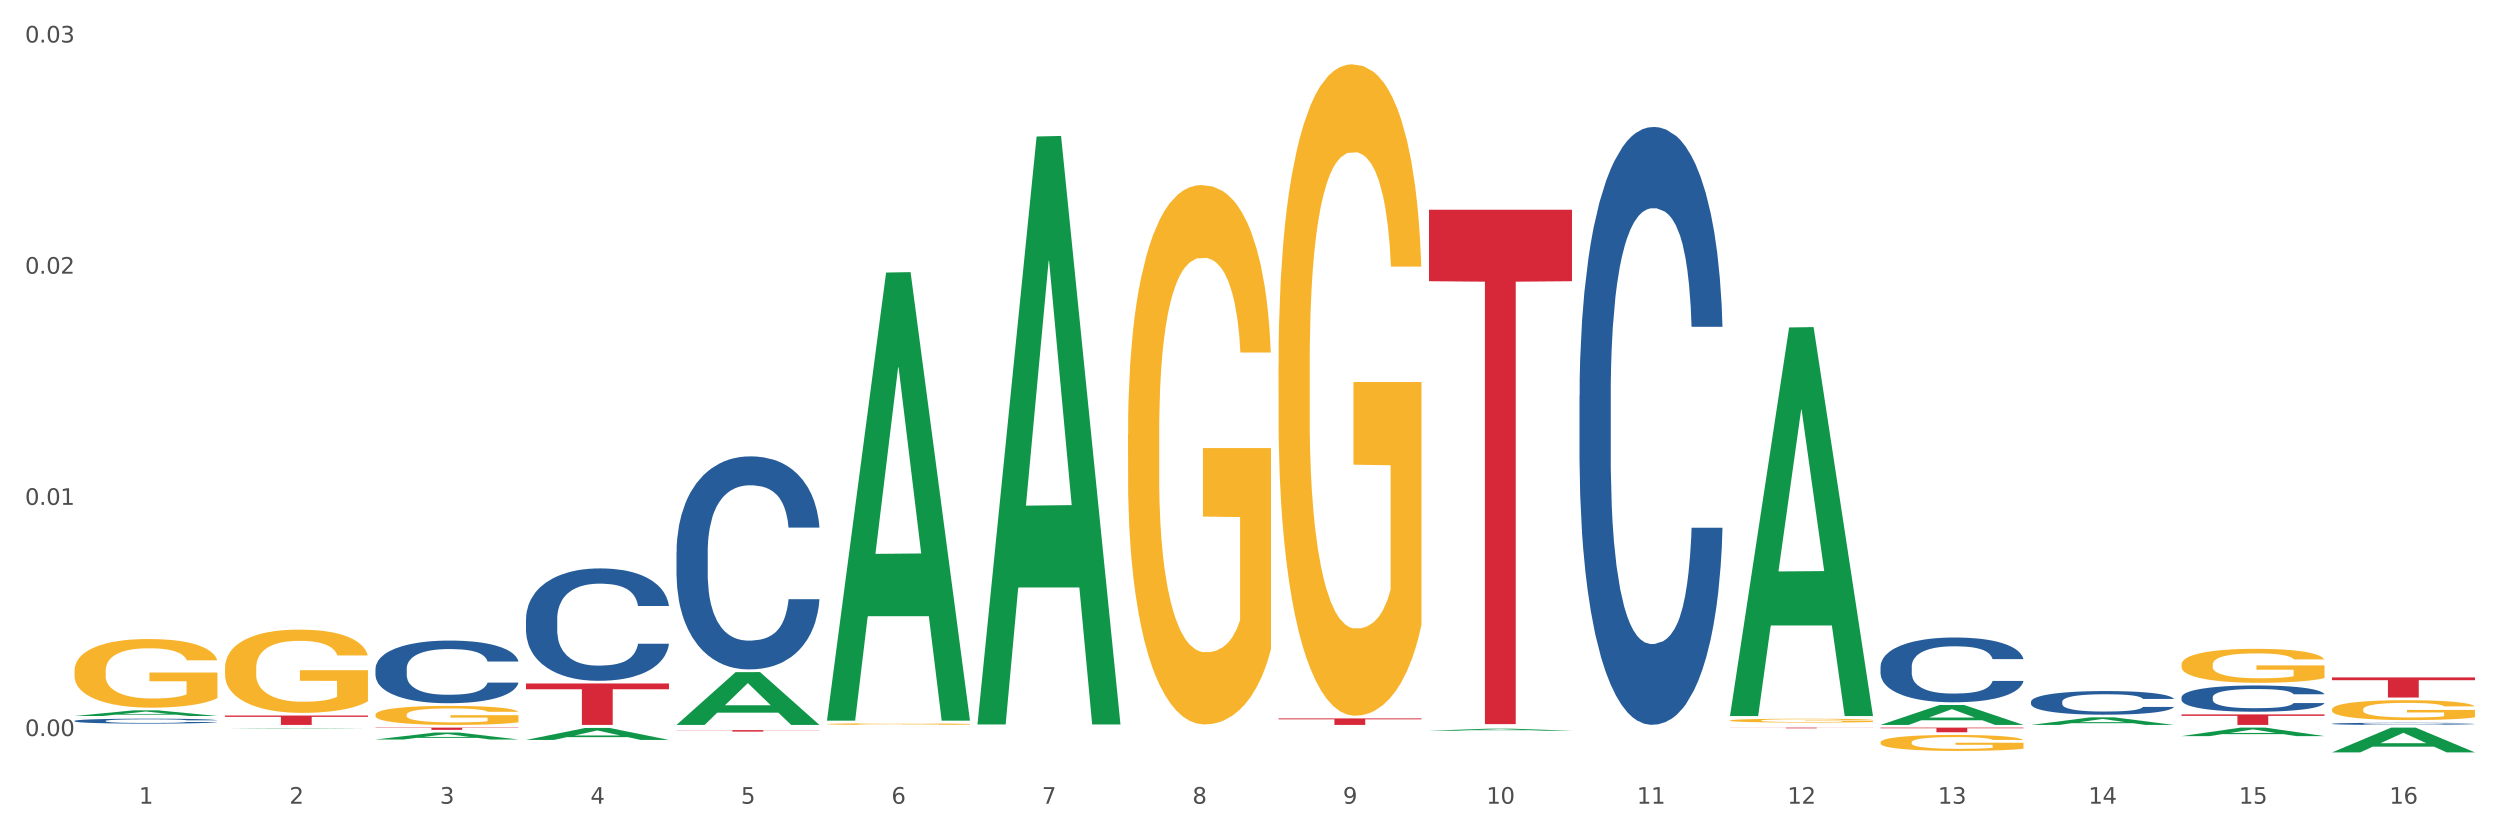 <?xml version="1.0" encoding="utf-8" standalone="no"?>
<!DOCTYPE svg PUBLIC "-//W3C//DTD SVG 1.1//EN"
  "http://www.w3.org/Graphics/SVG/1.1/DTD/svg11.dtd">
<svg xmlns:xlink="http://www.w3.org/1999/xlink" width="1080pt" height="360pt" viewBox="0 0 1080 360" xmlns="http://www.w3.org/2000/svg" version="1.1">
 <rect x="0" y="0" width="1080" height="360" fill="#333333" stroke="none"/>
 <defs>
  <style type="text/css">*{stroke-linejoin: round; stroke-linecap: butt}</style>
 </defs>
 <g id="figure_1">
  <g id="patch_1">
   <path d="M 0 360 
L 1080 360 
L 1080 0 
L 0 0 
z
" style="fill: #ffffff; stroke: #ffffff; stroke-linejoin: miter"/>
  </g>
  <g id="axes_1">
   <g id="matplotlib.axis_1">
    <g id="xtick_1">
     <g id="text_1">
      <!-- 1 -->
      <g style="fill: #4d4d4d" transform="translate(60.004 347.204) scale(0.096 -0.096)">
       <defs>
        <path id="DejaVuSans-31" d="M 794 531 
L 1825 531 
L 1825 4091 
L 703 3866 
L 703 4441 
L 1819 4666 
L 2450 4666 
L 2450 531 
L 3481 531 
L 3481 0 
L 794 0 
L 794 531 
z
" transform="scale(0.016)"/>
       </defs>
       <use xlink:href="#DejaVuSans-31"/>
      </g>
     </g>
    </g>
    <g id="xtick_2">
     <g id="text_2">
      <!-- 2 -->
      <g style="fill: #4d4d4d" transform="translate(125.021 347.204) scale(0.096 -0.096)">
       <defs>
        <path id="DejaVuSans-32" d="M 1228 531 
L 3431 531 
L 3431 0 
L 469 0 
L 469 531 
Q 828 903 1448 1529 
Q 2069 2156 2228 2338 
Q 2531 2678 2651 2914 
Q 2772 3150 2772 3378 
Q 2772 3750 2511 3984 
Q 2250 4219 1831 4219 
Q 1534 4219 1204 4116 
Q 875 4013 500 3803 
L 500 4441 
Q 881 4594 1212 4672 
Q 1544 4750 1819 4750 
Q 2544 4750 2975 4387 
Q 3406 4025 3406 3419 
Q 3406 3131 3298 2873 
Q 3191 2616 2906 2266 
Q 2828 2175 2409 1742 
Q 1991 1309 1228 531 
z
" transform="scale(0.016)"/>
       </defs>
       <use xlink:href="#DejaVuSans-32"/>
      </g>
     </g>
    </g>
    <g id="xtick_3">
     <g id="text_3">
      <!-- 3 -->
      <g style="fill: #4d4d4d" transform="translate(190.039 347.204) scale(0.096 -0.096)">
       <defs>
        <path id="DejaVuSans-33" d="M 2597 2516 
Q 3050 2419 3304 2112 
Q 3559 1806 3559 1356 
Q 3559 666 3084 287 
Q 2609 -91 1734 -91 
Q 1441 -91 1130 -33 
Q 819 25 488 141 
L 488 750 
Q 750 597 1062 519 
Q 1375 441 1716 441 
Q 2309 441 2620 675 
Q 2931 909 2931 1356 
Q 2931 1769 2642 2001 
Q 2353 2234 1838 2234 
L 1294 2234 
L 1294 2753 
L 1863 2753 
Q 2328 2753 2575 2939 
Q 2822 3125 2822 3475 
Q 2822 3834 2567 4026 
Q 2313 4219 1838 4219 
Q 1578 4219 1281 4162 
Q 984 4106 628 3988 
L 628 4550 
Q 988 4650 1302 4700 
Q 1616 4750 1894 4750 
Q 2613 4750 3031 4423 
Q 3450 4097 3450 3541 
Q 3450 3153 3228 2886 
Q 3006 2619 2597 2516 
z
" transform="scale(0.016)"/>
       </defs>
       <use xlink:href="#DejaVuSans-33"/>
      </g>
     </g>
    </g>
    <g id="xtick_4">
     <g id="text_4">
      <!-- 4 -->
      <g style="fill: #4d4d4d" transform="translate(255.056 347.204) scale(0.096 -0.096)">
       <defs>
        <path id="DejaVuSans-34" d="M 2419 4116 
L 825 1625 
L 2419 1625 
L 2419 4116 
z
M 2253 4666 
L 3047 4666 
L 3047 1625 
L 3713 1625 
L 3713 1100 
L 3047 1100 
L 3047 0 
L 2419 0 
L 2419 1100 
L 313 1100 
L 313 1709 
L 2253 4666 
z
" transform="scale(0.016)"/>
       </defs>
       <use xlink:href="#DejaVuSans-34"/>
      </g>
     </g>
    </g>
    <g id="xtick_5">
     <g id="text_5">
      <!-- 5 -->
      <g style="fill: #4d4d4d" transform="translate(320.073 347.204) scale(0.096 -0.096)">
       <defs>
        <path id="DejaVuSans-35" d="M 691 4666 
L 3169 4666 
L 3169 4134 
L 1269 4134 
L 1269 2991 
Q 1406 3038 1543 3061 
Q 1681 3084 1819 3084 
Q 2600 3084 3056 2656 
Q 3513 2228 3513 1497 
Q 3513 744 3044 326 
Q 2575 -91 1722 -91 
Q 1428 -91 1123 -41 
Q 819 9 494 109 
L 494 744 
Q 775 591 1075 516 
Q 1375 441 1709 441 
Q 2250 441 2565 725 
Q 2881 1009 2881 1497 
Q 2881 1984 2565 2268 
Q 2250 2553 1709 2553 
Q 1456 2553 1204 2497 
Q 953 2441 691 2322 
L 691 4666 
z
" transform="scale(0.016)"/>
       </defs>
       <use xlink:href="#DejaVuSans-35"/>
      </g>
     </g>
    </g>
    <g id="xtick_6">
     <g id="text_6">
      <!-- 6 -->
      <g style="fill: #4d4d4d" transform="translate(385.09 347.204) scale(0.096 -0.096)">
       <defs>
        <path id="DejaVuSans-36" d="M 2113 2584 
Q 1688 2584 1439 2293 
Q 1191 2003 1191 1497 
Q 1191 994 1439 701 
Q 1688 409 2113 409 
Q 2538 409 2786 701 
Q 3034 994 3034 1497 
Q 3034 2003 2786 2293 
Q 2538 2584 2113 2584 
z
M 3366 4563 
L 3366 3988 
Q 3128 4100 2886 4159 
Q 2644 4219 2406 4219 
Q 1781 4219 1451 3797 
Q 1122 3375 1075 2522 
Q 1259 2794 1537 2939 
Q 1816 3084 2150 3084 
Q 2853 3084 3261 2657 
Q 3669 2231 3669 1497 
Q 3669 778 3244 343 
Q 2819 -91 2113 -91 
Q 1303 -91 875 529 
Q 447 1150 447 2328 
Q 447 3434 972 4092 
Q 1497 4750 2381 4750 
Q 2619 4750 2861 4703 
Q 3103 4656 3366 4563 
z
" transform="scale(0.016)"/>
       </defs>
       <use xlink:href="#DejaVuSans-36"/>
      </g>
     </g>
    </g>
    <g id="xtick_7">
     <g id="text_7">
      <!-- 7 -->
      <g style="fill: #4d4d4d" transform="translate(450.108 347.204) scale(0.096 -0.096)">
       <defs>
        <path id="DejaVuSans-37" d="M 525 4666 
L 3525 4666 
L 3525 4397 
L 1831 0 
L 1172 0 
L 2766 4134 
L 525 4134 
L 525 4666 
z
" transform="scale(0.016)"/>
       </defs>
       <use xlink:href="#DejaVuSans-37"/>
      </g>
     </g>
    </g>
    <g id="xtick_8">
     <g id="text_8">
      <!-- 8 -->
      <g style="fill: #4d4d4d" transform="translate(515.125 347.204) scale(0.096 -0.096)">
       <defs>
        <path id="DejaVuSans-38" d="M 2034 2216 
Q 1584 2216 1326 1975 
Q 1069 1734 1069 1313 
Q 1069 891 1326 650 
Q 1584 409 2034 409 
Q 2484 409 2743 651 
Q 3003 894 3003 1313 
Q 3003 1734 2745 1975 
Q 2488 2216 2034 2216 
z
M 1403 2484 
Q 997 2584 770 2862 
Q 544 3141 544 3541 
Q 544 4100 942 4425 
Q 1341 4750 2034 4750 
Q 2731 4750 3128 4425 
Q 3525 4100 3525 3541 
Q 3525 3141 3298 2862 
Q 3072 2584 2669 2484 
Q 3125 2378 3379 2068 
Q 3634 1759 3634 1313 
Q 3634 634 3220 271 
Q 2806 -91 2034 -91 
Q 1263 -91 848 271 
Q 434 634 434 1313 
Q 434 1759 690 2068 
Q 947 2378 1403 2484 
z
M 1172 3481 
Q 1172 3119 1398 2916 
Q 1625 2713 2034 2713 
Q 2441 2713 2670 2916 
Q 2900 3119 2900 3481 
Q 2900 3844 2670 4047 
Q 2441 4250 2034 4250 
Q 1625 4250 1398 4047 
Q 1172 3844 1172 3481 
z
" transform="scale(0.016)"/>
       </defs>
       <use xlink:href="#DejaVuSans-38"/>
      </g>
     </g>
    </g>
    <g id="xtick_9">
     <g id="text_9">
      <!-- 9 -->
      <g style="fill: #4d4d4d" transform="translate(580.142 347.204) scale(0.096 -0.096)">
       <defs>
        <path id="DejaVuSans-39" d="M 703 97 
L 703 672 
Q 941 559 1184 500 
Q 1428 441 1663 441 
Q 2288 441 2617 861 
Q 2947 1281 2994 2138 
Q 2813 1869 2534 1725 
Q 2256 1581 1919 1581 
Q 1219 1581 811 2004 
Q 403 2428 403 3163 
Q 403 3881 828 4315 
Q 1253 4750 1959 4750 
Q 2769 4750 3195 4129 
Q 3622 3509 3622 2328 
Q 3622 1225 3098 567 
Q 2575 -91 1691 -91 
Q 1453 -91 1209 -44 
Q 966 3 703 97 
z
M 1959 2075 
Q 2384 2075 2632 2365 
Q 2881 2656 2881 3163 
Q 2881 3666 2632 3958 
Q 2384 4250 1959 4250 
Q 1534 4250 1286 3958 
Q 1038 3666 1038 3163 
Q 1038 2656 1286 2365 
Q 1534 2075 1959 2075 
z
" transform="scale(0.016)"/>
       </defs>
       <use xlink:href="#DejaVuSans-39"/>
      </g>
     </g>
    </g>
    <g id="xtick_10">
     <g id="text_10">
      <!-- 10 -->
      <g style="fill: #4d4d4d" transform="translate(642.105 347.204) scale(0.096 -0.096)">
       <defs>
        <path id="DejaVuSans-30" d="M 2034 4250 
Q 1547 4250 1301 3770 
Q 1056 3291 1056 2328 
Q 1056 1369 1301 889 
Q 1547 409 2034 409 
Q 2525 409 2770 889 
Q 3016 1369 3016 2328 
Q 3016 3291 2770 3770 
Q 2525 4250 2034 4250 
z
M 2034 4750 
Q 2819 4750 3233 4129 
Q 3647 3509 3647 2328 
Q 3647 1150 3233 529 
Q 2819 -91 2034 -91 
Q 1250 -91 836 529 
Q 422 1150 422 2328 
Q 422 3509 836 4129 
Q 1250 4750 2034 4750 
z
" transform="scale(0.016)"/>
       </defs>
       <use xlink:href="#DejaVuSans-31"/>
       <use xlink:href="#DejaVuSans-30" transform="translate(63.623 0)"/>
      </g>
     </g>
    </g>
    <g id="xtick_11">
     <g id="text_11">
      <!-- 11 -->
      <g style="fill: #4d4d4d" transform="translate(707.123 347.204) scale(0.096 -0.096)">
       <use xlink:href="#DejaVuSans-31"/>
       <use xlink:href="#DejaVuSans-31" transform="translate(63.623 0)"/>
      </g>
     </g>
    </g>
    <g id="xtick_12">
     <g id="text_12">
      <!-- 12 -->
      <g style="fill: #4d4d4d" transform="translate(772.14 347.204) scale(0.096 -0.096)">
       <use xlink:href="#DejaVuSans-31"/>
       <use xlink:href="#DejaVuSans-32" transform="translate(63.623 0)"/>
      </g>
     </g>
    </g>
    <g id="xtick_13">
     <g id="text_13">
      <!-- 13 -->
      <g style="fill: #4d4d4d" transform="translate(837.157 347.204) scale(0.096 -0.096)">
       <use xlink:href="#DejaVuSans-31"/>
       <use xlink:href="#DejaVuSans-33" transform="translate(63.623 0)"/>
      </g>
     </g>
    </g>
    <g id="xtick_14">
     <g id="text_14">
      <!-- 14 -->
      <g style="fill: #4d4d4d" transform="translate(902.174 347.204) scale(0.096 -0.096)">
       <use xlink:href="#DejaVuSans-31"/>
       <use xlink:href="#DejaVuSans-34" transform="translate(63.623 0)"/>
      </g>
     </g>
    </g>
    <g id="xtick_15">
     <g id="text_15">
      <!-- 15 -->
      <g style="fill: #4d4d4d" transform="translate(967.192 347.204) scale(0.096 -0.096)">
       <use xlink:href="#DejaVuSans-31"/>
       <use xlink:href="#DejaVuSans-35" transform="translate(63.623 0)"/>
      </g>
     </g>
    </g>
    <g id="xtick_16">
     <g id="text_16">
      <!-- 16 -->
      <g style="fill: #4d4d4d" transform="translate(1032.209 347.204) scale(0.096 -0.096)">
       <use xlink:href="#DejaVuSans-31"/>
       <use xlink:href="#DejaVuSans-36" transform="translate(63.623 0)"/>
      </g>
     </g>
    </g>
    <g id="xtick_17"/>
    <g id="xtick_18"/>
    <g id="xtick_19"/>
    <g id="xtick_20"/>
    <g id="xtick_21"/>
    <g id="xtick_22"/>
    <g id="xtick_23"/>
    <g id="xtick_24"/>
    <g id="xtick_25"/>
    <g id="xtick_26"/>
    <g id="xtick_27"/>
    <g id="xtick_28"/>
    <g id="xtick_29"/>
    <g id="xtick_30"/>
    <g id="xtick_31"/>
   </g>
   <g id="matplotlib.axis_2">
    <g id="ytick_1">
     <g id="text_17">
      <!-- 0.00 -->
      <g style="fill: #4d4d4d" transform="translate(10.8 317.971) scale(0.096 -0.096)">
       <defs>
        <path id="DejaVuSans-2e" d="M 684 794 
L 1344 794 
L 1344 0 
L 684 0 
L 684 794 
z
" transform="scale(0.016)"/>
       </defs>
       <use xlink:href="#DejaVuSans-30"/>
       <use xlink:href="#DejaVuSans-2e" transform="translate(63.623 0)"/>
       <use xlink:href="#DejaVuSans-30" transform="translate(95.41 0)"/>
       <use xlink:href="#DejaVuSans-30" transform="translate(159.033 0)"/>
      </g>
     </g>
    </g>
    <g id="ytick_2">
     <g id="text_18">
      <!-- 0.01 -->
      <g style="fill: #4d4d4d" transform="translate(10.8 218.104) scale(0.096 -0.096)">
       <use xlink:href="#DejaVuSans-30"/>
       <use xlink:href="#DejaVuSans-2e" transform="translate(63.623 0)"/>
       <use xlink:href="#DejaVuSans-30" transform="translate(95.41 0)"/>
       <use xlink:href="#DejaVuSans-31" transform="translate(159.033 0)"/>
      </g>
     </g>
    </g>
    <g id="ytick_3">
     <g id="text_19">
      <!-- 0.02 -->
      <g style="fill: #4d4d4d" transform="translate(10.8 118.238) scale(0.096 -0.096)">
       <use xlink:href="#DejaVuSans-30"/>
       <use xlink:href="#DejaVuSans-2e" transform="translate(63.623 0)"/>
       <use xlink:href="#DejaVuSans-30" transform="translate(95.41 0)"/>
       <use xlink:href="#DejaVuSans-32" transform="translate(159.033 0)"/>
      </g>
     </g>
    </g>
    <g id="ytick_4">
     <g id="text_20">
      <!-- 0.03 -->
      <g style="fill: #4d4d4d" transform="translate(10.8 18.371) scale(0.096 -0.096)">
       <use xlink:href="#DejaVuSans-30"/>
       <use xlink:href="#DejaVuSans-2e" transform="translate(63.623 0)"/>
       <use xlink:href="#DejaVuSans-30" transform="translate(95.41 0)"/>
       <use xlink:href="#DejaVuSans-33" transform="translate(159.033 0)"/>
      </g>
     </g>
    </g>
    <g id="ytick_5"/>
    <g id="ytick_6"/>
    <g id="ytick_7"/>
   </g>
   <g id="PolyCollection_1">
    <path d="M 32.175 309.313 
L 32.239 309.311 
L 57.709 306.87 
L 68.28 306.868 
L 93.941 309.318 
L 81.715 309.318 
L 76.176 308.747 
L 49.877 308.747 
L 49.686 308.756 
L 44.337 309.318 
L 32.175 309.318 
L 32.175 309.313 
L 53.188 308.407 
L 72.864 308.404 
L 63.122 307.39 
L 62.995 307.385 
L 62.867 307.392 
L 53.125 308.404 
L 53.188 308.407 
L 32.175 309.313 
z
" clip-path="url(#p964cd474e2)" style="fill: #109648"/>
    <path d="M 97.192 314.933 
L 97.256 314.933 
L 122.727 314.738 
L 133.297 314.738 
L 158.959 314.933 
L 146.733 314.933 
L 141.193 314.888 
L 114.894 314.888 
L 114.703 314.889 
L 109.354 314.933 
L 97.192 314.933 
L 97.192 314.933 
L 118.206 314.861 
L 137.882 314.861 
L 128.139 314.779 
L 128.012 314.779 
L 127.884 314.78 
L 118.142 314.861 
L 118.206 314.861 
L 97.192 314.933 
z
" clip-path="url(#p964cd474e2)" style="fill: #109648"/>
    <path d="M 162.209 319.461 
L 162.273 319.458 
L 187.744 316.46 
L 198.314 316.457 
L 223.976 319.467 
L 211.75 319.467 
L 206.21 318.766 
L 179.912 318.766 
L 179.721 318.777 
L 174.372 319.467 
L 162.209 319.467 
L 162.209 319.461 
L 183.223 318.347 
L 202.899 318.345 
L 193.156 317.098 
L 193.029 317.093 
L 192.902 317.101 
L 183.159 318.345 
L 183.223 318.347 
L 162.209 319.461 
z
" clip-path="url(#p964cd474e2)" style="fill: #109648"/>
    <path d="M 227.227 319.641 
L 227.29 319.636 
L 252.761 314.483 
L 263.331 314.478 
L 288.993 319.65 
L 276.767 319.65 
L 271.227 318.446 
L 244.929 318.446 
L 244.738 318.465 
L 239.389 319.65 
L 227.227 319.65 
L 227.227 319.641 
L 248.24 317.727 
L 267.916 317.722 
L 258.174 315.58 
L 258.046 315.571 
L 257.919 315.585 
L 248.176 317.722 
L 248.24 317.727 
L 227.227 319.641 
z
" clip-path="url(#p964cd474e2)" style="fill: #109648"/>
    <path d="M 422.278 312.503 
L 422.342 312.265 
L 447.813 58.963 
L 458.383 58.724 
L 484.045 312.981 
L 471.819 312.981 
L 466.279 253.774 
L 439.981 253.774 
L 439.79 254.729 
L 434.441 312.981 
L 422.278 312.981 
L 422.278 312.503 
L 443.292 218.44 
L 462.968 218.202 
L 453.225 112.918 
L 453.098 112.44 
L 452.971 113.157 
L 443.228 218.202 
L 443.292 218.44 
L 422.278 312.503 
z
" clip-path="url(#p964cd474e2)" style="fill: #109648"/>
    <path d="M 357.261 310.955 
L 357.325 310.773 
L 382.796 117.74 
L 393.366 117.558 
L 419.028 311.319 
L 406.802 311.319 
L 401.262 266.199 
L 374.963 266.199 
L 374.772 266.927 
L 369.423 311.319 
L 357.261 311.319 
L 357.261 310.955 
L 378.275 239.272 
L 397.951 239.091 
L 388.208 158.857 
L 388.081 158.493 
L 387.953 159.039 
L 378.211 239.091 
L 378.275 239.272 
L 357.261 310.955 
z
" clip-path="url(#p964cd474e2)" style="fill: #109648"/>
    <path d="M 942.416 287.079 
L 942.489 287.065 
L 942.489 286.582 
L 942.635 286.167 
L 943.364 285.161 
L 944.458 284.33 
L 945.26 283.887 
L 946.063 283.525 
L 947.011 283.163 
L 948.177 282.788 
L 950.292 282.238 
L 951.605 281.956 
L 953.209 281.661 
L 956.126 281.232 
L 958.241 280.991 
L 960.429 280.79 
L 964.002 280.548 
L 966.335 280.441 
L 968.815 280.361 
L 971.805 280.307 
L 974.065 280.293 
L 979.024 280.334 
L 983.254 280.454 
L 985.296 280.548 
L 987.921 280.709 
L 989.306 280.816 
L 991.567 281.031 
L 993.901 281.313 
L 995.505 281.554 
L 997.911 282.01 
L 999.734 282.466 
L 1001.412 283.029 
L 1002.287 283.418 
L 1002.943 283.78 
L 1003.526 284.196 
L 1004.11 284.853 
L 990.984 284.853 
L 990.473 284.383 
L 989.671 283.941 
L 988.504 283.512 
L 987.483 283.244 
L 985.733 282.908 
L 984.129 282.694 
L 982.451 282.533 
L 980.41 282.399 
L 978.805 282.332 
L 976.545 282.278 
L 972.096 282.291 
L 969.106 282.399 
L 967.065 282.533 
L 965.752 282.654 
L 964.585 282.788 
L 963.273 282.975 
L 961.741 283.257 
L 960.647 283.512 
L 959.553 283.834 
L 958.678 284.155 
L 957.876 284.531 
L 957.22 284.933 
L 956.709 285.349 
L 956.272 285.858 
L 955.907 286.703 
L 955.907 288.54 
L 956.053 288.956 
L 956.418 289.506 
L 956.855 289.921 
L 957.585 290.418 
L 958.241 290.753 
L 959.481 291.236 
L 960.866 291.638 
L 961.96 291.893 
L 963.054 292.107 
L 964.95 292.402 
L 967.065 292.644 
L 968.888 292.791 
L 971.367 292.925 
L 973.044 292.979 
L 974.503 293.006 
L 978.076 293.006 
L 980.628 292.965 
L 983.472 292.871 
L 985.66 292.751 
L 987.483 292.603 
L 989.525 292.362 
L 990.838 292.134 
L 990.838 289.331 
L 974.795 289.318 
L 974.795 287.454 
L 1004.183 287.454 
L 1004.183 292.925 
L 1002.943 293.207 
L 1001.558 293.461 
L 1000.099 293.689 
L 997.911 293.971 
L 995.286 294.239 
L 992.953 294.427 
L 990.473 294.588 
L 987.556 294.735 
L 983.764 294.869 
L 981.431 294.923 
L 978.514 294.963 
L 975.086 294.977 
L 972.096 294.95 
L 969.179 294.883 
L 966.117 294.762 
L 963.127 294.588 
L 960.866 294.414 
L 958.605 294.199 
L 956.199 293.917 
L 954.303 293.649 
L 952.844 293.408 
L 951.24 293.099 
L 949.49 292.697 
L 948.177 292.335 
L 947.011 291.96 
L 945.771 291.477 
L 944.896 291.061 
L 944.021 290.538 
L 943.51 290.149 
L 942.927 289.546 
L 942.489 288.701 
L 942.416 287.079 
z
" clip-path="url(#p964cd474e2)" style="fill: #f7b32b"/>
    <path d="M 1007.434 306.462 
L 1007.507 306.454 
L 1007.507 306.172 
L 1007.652 305.928 
L 1008.382 305.34 
L 1009.475 304.853 
L 1010.278 304.594 
L 1011.08 304.382 
L 1012.028 304.17 
L 1013.195 303.95 
L 1015.309 303.628 
L 1016.622 303.464 
L 1018.226 303.291 
L 1021.143 303.04 
L 1023.258 302.898 
L 1025.446 302.781 
L 1029.019 302.639 
L 1031.353 302.577 
L 1033.832 302.529 
L 1036.822 302.498 
L 1039.083 302.49 
L 1044.041 302.514 
L 1048.271 302.584 
L 1050.313 302.639 
L 1052.938 302.734 
L 1054.324 302.796 
L 1056.584 302.922 
L 1058.918 303.087 
L 1060.522 303.228 
L 1062.929 303.495 
L 1064.752 303.762 
L 1066.429 304.092 
L 1067.304 304.319 
L 1067.96 304.531 
L 1068.544 304.774 
L 1069.127 305.159 
L 1056.001 305.159 
L 1055.49 304.884 
L 1054.688 304.625 
L 1053.521 304.374 
L 1052.5 304.217 
L 1050.75 304.021 
L 1049.146 303.895 
L 1047.469 303.801 
L 1045.427 303.723 
L 1043.823 303.683 
L 1041.562 303.652 
L 1037.114 303.66 
L 1034.124 303.723 
L 1032.082 303.801 
L 1030.769 303.872 
L 1029.602 303.95 
L 1028.29 304.06 
L 1026.758 304.225 
L 1025.665 304.374 
L 1024.571 304.563 
L 1023.696 304.751 
L 1022.893 304.971 
L 1022.237 305.206 
L 1021.727 305.45 
L 1021.289 305.748 
L 1020.925 306.242 
L 1020.925 307.318 
L 1021.07 307.561 
L 1021.435 307.883 
L 1021.873 308.126 
L 1022.602 308.417 
L 1023.258 308.613 
L 1024.498 308.895 
L 1025.883 309.131 
L 1026.977 309.28 
L 1028.071 309.406 
L 1029.967 309.578 
L 1032.082 309.72 
L 1033.905 309.806 
L 1036.384 309.884 
L 1038.062 309.916 
L 1039.52 309.932 
L 1043.093 309.932 
L 1045.646 309.908 
L 1048.49 309.853 
L 1050.677 309.782 
L 1052.5 309.696 
L 1054.542 309.555 
L 1055.855 309.421 
L 1055.855 307.781 
L 1039.812 307.773 
L 1039.812 306.682 
L 1069.2 306.682 
L 1069.2 309.884 
L 1067.96 310.049 
L 1066.575 310.198 
L 1065.116 310.332 
L 1062.929 310.497 
L 1060.303 310.654 
L 1057.97 310.764 
L 1055.49 310.858 
L 1052.573 310.944 
L 1048.781 311.023 
L 1046.448 311.054 
L 1043.531 311.078 
L 1040.103 311.085 
L 1037.114 311.07 
L 1034.197 311.031 
L 1031.134 310.96 
L 1028.144 310.858 
L 1025.883 310.756 
L 1023.623 310.63 
L 1021.216 310.465 
L 1019.32 310.308 
L 1017.862 310.167 
L 1016.257 309.987 
L 1014.507 309.751 
L 1013.195 309.539 
L 1012.028 309.319 
L 1010.788 309.037 
L 1009.913 308.793 
L 1009.038 308.487 
L 1008.527 308.26 
L 1007.944 307.906 
L 1007.507 307.412 
L 1007.434 306.462 
z
" clip-path="url(#p964cd474e2)" style="fill: #f7b32b"/>
    <path d="M 292.244 313.135 
L 292.308 313.113 
L 317.778 290.363 
L 328.349 290.342 
L 354.01 313.178 
L 341.784 313.178 
L 336.245 307.86 
L 309.946 307.86 
L 309.755 307.946 
L 304.406 313.178 
L 292.244 313.178 
L 292.244 313.135 
L 313.257 304.687 
L 332.933 304.665 
L 323.191 295.209 
L 323.063 295.166 
L 322.936 295.231 
L 313.194 304.665 
L 313.257 304.687 
L 292.244 313.135 
z
" clip-path="url(#p964cd474e2)" style="fill: #109648"/>
    <path d="M 942.416 317.993 
L 942.48 317.989 
L 967.951 314.327 
L 978.521 314.324 
L 1004.183 318 
L 991.957 318 
L 986.417 317.144 
L 960.118 317.144 
L 959.927 317.157 
L 954.579 318 
L 942.416 318 
L 942.416 317.993 
L 963.43 316.633 
L 983.106 316.629 
L 973.363 315.107 
L 973.236 315.1 
L 973.109 315.111 
L 963.366 316.629 
L 963.43 316.633 
L 942.416 317.993 
z
" clip-path="url(#p964cd474e2)" style="fill: #109648"/>
    <path d="M 162.209 308.748 
L 162.282 308.74 
L 162.282 308.469 
L 162.428 308.236 
L 163.157 307.672 
L 164.251 307.206 
L 165.054 306.958 
L 165.856 306.755 
L 166.804 306.552 
L 167.97 306.341 
L 170.085 306.033 
L 171.398 305.875 
L 173.002 305.709 
L 175.919 305.469 
L 178.034 305.333 
L 180.222 305.22 
L 183.795 305.085 
L 186.128 305.025 
L 188.608 304.98 
L 191.598 304.95 
L 193.858 304.942 
L 198.817 304.965 
L 203.047 305.032 
L 205.089 305.085 
L 207.714 305.175 
L 209.099 305.236 
L 211.36 305.356 
L 213.694 305.514 
L 215.298 305.649 
L 217.704 305.905 
L 219.528 306.161 
L 221.205 306.476 
L 222.08 306.695 
L 222.736 306.898 
L 223.32 307.131 
L 223.903 307.499 
L 210.777 307.499 
L 210.266 307.236 
L 209.464 306.988 
L 208.297 306.747 
L 207.276 306.597 
L 205.526 306.409 
L 203.922 306.288 
L 202.245 306.198 
L 200.203 306.123 
L 198.598 306.085 
L 196.338 306.055 
L 191.889 306.063 
L 188.9 306.123 
L 186.858 306.198 
L 185.545 306.266 
L 184.378 306.341 
L 183.066 306.446 
L 181.534 306.604 
L 180.44 306.747 
L 179.347 306.928 
L 178.471 307.108 
L 177.669 307.319 
L 177.013 307.544 
L 176.503 307.778 
L 176.065 308.063 
L 175.7 308.537 
L 175.7 309.568 
L 175.846 309.801 
L 176.211 310.109 
L 176.648 310.342 
L 177.378 310.62 
L 178.034 310.808 
L 179.274 311.079 
L 180.659 311.305 
L 181.753 311.448 
L 182.847 311.568 
L 184.743 311.734 
L 186.858 311.869 
L 188.681 311.952 
L 191.16 312.027 
L 192.837 312.057 
L 194.296 312.072 
L 197.869 312.072 
L 200.422 312.049 
L 203.266 311.997 
L 205.453 311.929 
L 207.276 311.846 
L 209.318 311.711 
L 210.631 311.583 
L 210.631 310.011 
L 194.588 310.004 
L 194.588 308.958 
L 223.976 308.958 
L 223.976 312.027 
L 222.736 312.185 
L 221.351 312.328 
L 219.892 312.456 
L 217.704 312.613 
L 215.079 312.764 
L 212.746 312.869 
L 210.266 312.959 
L 207.349 313.042 
L 203.557 313.117 
L 201.224 313.147 
L 198.307 313.17 
L 194.879 313.178 
L 191.889 313.162 
L 188.972 313.125 
L 185.91 313.057 
L 182.92 312.959 
L 180.659 312.862 
L 178.399 312.741 
L 175.992 312.583 
L 174.096 312.433 
L 172.638 312.298 
L 171.033 312.125 
L 169.283 311.899 
L 167.97 311.696 
L 166.804 311.485 
L 165.564 311.215 
L 164.689 310.981 
L 163.814 310.688 
L 163.303 310.47 
L 162.72 310.132 
L 162.282 309.658 
L 162.209 308.748 
z
" clip-path="url(#p964cd474e2)" style="fill: #f7b32b"/>
    <path d="M 357.261 312.794 
L 357.334 312.794 
L 357.334 312.77 
L 357.48 312.75 
L 358.209 312.701 
L 359.303 312.661 
L 360.105 312.639 
L 360.907 312.622 
L 361.855 312.604 
L 363.022 312.586 
L 365.137 312.559 
L 366.45 312.546 
L 368.054 312.531 
L 370.971 312.51 
L 373.086 312.499 
L 375.273 312.489 
L 378.847 312.477 
L 381.18 312.472 
L 383.66 312.468 
L 386.649 312.466 
L 388.91 312.465 
L 393.869 312.467 
L 398.098 312.473 
L 400.14 312.477 
L 402.766 312.485 
L 404.151 312.49 
L 406.412 312.501 
L 408.745 312.514 
L 410.35 312.526 
L 412.756 312.548 
L 414.579 312.57 
L 416.256 312.598 
L 417.132 312.617 
L 417.788 312.634 
L 418.371 312.654 
L 418.955 312.686 
L 405.828 312.686 
L 405.318 312.663 
L 404.516 312.642 
L 403.349 312.621 
L 402.328 312.608 
L 400.578 312.592 
L 398.974 312.581 
L 397.296 312.574 
L 395.254 312.567 
L 393.65 312.564 
L 391.39 312.561 
L 386.941 312.562 
L 383.951 312.567 
L 381.909 312.574 
L 380.597 312.579 
L 379.43 312.586 
L 378.117 312.595 
L 376.586 312.609 
L 375.492 312.621 
L 374.398 312.637 
L 373.523 312.652 
L 372.721 312.671 
L 372.065 312.69 
L 371.554 312.71 
L 371.117 312.735 
L 370.752 312.776 
L 370.752 312.865 
L 370.898 312.885 
L 371.263 312.912 
L 371.7 312.932 
L 372.429 312.956 
L 373.086 312.973 
L 374.325 312.996 
L 375.711 313.015 
L 376.805 313.028 
L 377.899 313.038 
L 379.795 313.053 
L 381.909 313.064 
L 383.733 313.071 
L 386.212 313.078 
L 387.889 313.081 
L 389.348 313.082 
L 392.921 313.082 
L 395.473 313.08 
L 398.317 313.075 
L 400.505 313.069 
L 402.328 313.062 
L 404.37 313.051 
L 405.683 313.04 
L 405.683 312.904 
L 389.639 312.903 
L 389.639 312.812 
L 419.028 312.812 
L 419.028 313.078 
L 417.788 313.092 
L 416.402 313.104 
L 414.944 313.115 
L 412.756 313.129 
L 410.131 313.142 
L 407.797 313.151 
L 405.318 313.159 
L 402.401 313.166 
L 398.609 313.172 
L 396.275 313.175 
L 393.358 313.177 
L 389.931 313.178 
L 386.941 313.176 
L 384.024 313.173 
L 380.961 313.167 
L 377.972 313.159 
L 375.711 313.15 
L 373.45 313.14 
L 371.044 313.126 
L 369.148 313.113 
L 367.689 313.101 
L 366.085 313.086 
L 364.335 313.067 
L 363.022 313.049 
L 361.855 313.031 
L 360.616 313.008 
L 359.741 312.987 
L 358.866 312.962 
L 358.355 312.943 
L 357.772 312.914 
L 357.334 312.873 
L 357.261 312.794 
z
" clip-path="url(#p964cd474e2)" style="fill: #f7b32b"/>
    <path d="M 877.399 313.171 
L 877.463 313.168 
L 902.933 309.903 
L 913.504 309.9 
L 939.166 313.178 
L 926.94 313.178 
L 921.4 312.414 
L 895.101 312.414 
L 894.91 312.427 
L 889.561 313.178 
L 877.399 313.178 
L 877.399 313.171 
L 898.412 311.959 
L 918.089 311.956 
L 908.346 310.599 
L 908.219 310.593 
L 908.091 310.602 
L 898.349 311.956 
L 898.412 311.959 
L 877.399 313.171 
z
" clip-path="url(#p964cd474e2)" style="fill: #109648"/>
    <path d="M 812.382 313.161 
L 812.446 313.153 
L 837.916 304.555 
L 848.487 304.547 
L 874.148 313.178 
L 861.922 313.178 
L 856.382 311.168 
L 830.084 311.168 
L 829.893 311.2 
L 824.544 313.178 
L 812.382 313.178 
L 812.382 313.161 
L 833.395 309.968 
L 853.071 309.96 
L 843.329 306.387 
L 843.201 306.37 
L 843.074 306.395 
L 833.332 309.96 
L 833.395 309.968 
L 812.382 313.161 
z
" clip-path="url(#p964cd474e2)" style="fill: #109648"/>
    <path d="M 747.365 309.029 
L 747.428 308.871 
L 772.899 141.457 
L 783.469 141.299 
L 809.131 309.345 
L 796.905 309.345 
L 791.365 270.213 
L 765.067 270.213 
L 764.876 270.844 
L 759.527 309.345 
L 747.365 309.345 
L 747.365 309.029 
L 768.378 246.86 
L 788.054 246.702 
L 778.312 177.117 
L 778.184 176.801 
L 778.057 177.275 
L 768.314 246.702 
L 768.378 246.86 
L 747.365 309.029 
z
" clip-path="url(#p964cd474e2)" style="fill: #109648"/>
    <path d="M 617.33 315.661 
L 617.394 315.66 
L 642.865 314.79 
L 653.435 314.789 
L 679.097 315.663 
L 666.871 315.663 
L 661.331 315.459 
L 635.032 315.459 
L 634.841 315.463 
L 629.492 315.663 
L 617.33 315.663 
L 617.33 315.661 
L 638.343 315.338 
L 658.02 315.337 
L 648.277 314.975 
L 648.15 314.973 
L 648.022 314.976 
L 638.28 315.337 
L 638.343 315.338 
L 617.33 315.661 
z
" clip-path="url(#p964cd474e2)" style="fill: #109648"/>
    <path d="M 1007.434 325.025 
L 1007.497 325.015 
L 1032.968 314.334 
L 1043.538 314.324 
L 1069.2 325.045 
L 1056.974 325.045 
L 1051.434 322.549 
L 1025.136 322.549 
L 1024.945 322.589 
L 1019.596 325.045 
L 1007.434 325.045 
L 1007.434 325.025 
L 1028.447 321.059 
L 1048.123 321.049 
L 1038.38 316.609 
L 1038.253 316.589 
L 1038.126 316.619 
L 1028.383 321.049 
L 1028.447 321.059 
L 1007.434 325.025 
z
" clip-path="url(#p964cd474e2)" style="fill: #109648"/>
    <path d="M 97.192 288.618 
L 97.265 288.585 
L 97.265 287.402 
L 97.411 286.384 
L 98.14 283.921 
L 99.234 281.885 
L 100.036 280.801 
L 100.838 279.914 
L 101.786 279.028 
L 102.953 278.108 
L 105.068 276.761 
L 106.381 276.072 
L 107.985 275.349 
L 110.902 274.298 
L 113.017 273.707 
L 115.204 273.214 
L 118.778 272.623 
L 121.111 272.361 
L 123.591 272.164 
L 126.58 272.032 
L 128.841 271.999 
L 133.8 272.098 
L 138.03 272.393 
L 140.071 272.623 
L 142.697 273.017 
L 144.082 273.28 
L 146.343 273.806 
L 148.676 274.495 
L 150.281 275.087 
L 152.687 276.203 
L 154.51 277.32 
L 156.188 278.699 
L 157.063 279.652 
L 157.719 280.538 
L 158.302 281.556 
L 158.886 283.166 
L 145.759 283.166 
L 145.249 282.016 
L 144.447 280.932 
L 143.28 279.881 
L 142.259 279.225 
L 140.509 278.404 
L 138.905 277.878 
L 137.227 277.484 
L 135.185 277.156 
L 133.581 276.991 
L 131.321 276.86 
L 126.872 276.893 
L 123.882 277.156 
L 121.84 277.484 
L 120.528 277.78 
L 119.361 278.108 
L 118.048 278.568 
L 116.517 279.257 
L 115.423 279.881 
L 114.329 280.67 
L 113.454 281.458 
L 112.652 282.378 
L 111.996 283.363 
L 111.485 284.381 
L 111.048 285.629 
L 110.683 287.698 
L 110.683 292.197 
L 110.829 293.215 
L 111.194 294.562 
L 111.631 295.58 
L 112.36 296.795 
L 113.017 297.616 
L 114.256 298.799 
L 115.642 299.784 
L 116.736 300.408 
L 117.83 300.933 
L 119.726 301.656 
L 121.84 302.247 
L 123.664 302.608 
L 126.143 302.937 
L 127.82 303.068 
L 129.279 303.134 
L 132.852 303.134 
L 135.404 303.035 
L 138.248 302.805 
L 140.436 302.51 
L 142.259 302.149 
L 144.301 301.557 
L 145.614 300.999 
L 145.614 294.135 
L 129.57 294.102 
L 129.57 289.537 
L 158.959 289.537 
L 158.959 302.937 
L 157.719 303.626 
L 156.333 304.25 
L 154.875 304.809 
L 152.687 305.499 
L 150.062 306.155 
L 147.728 306.615 
L 145.249 307.009 
L 142.332 307.371 
L 138.54 307.699 
L 136.206 307.83 
L 133.289 307.929 
L 129.862 307.962 
L 126.872 307.896 
L 123.955 307.732 
L 120.892 307.436 
L 117.903 307.009 
L 115.642 306.582 
L 113.381 306.057 
L 110.975 305.367 
L 109.079 304.71 
L 107.62 304.119 
L 106.016 303.364 
L 104.266 302.378 
L 102.953 301.492 
L 101.786 300.572 
L 100.547 299.39 
L 99.672 298.372 
L 98.797 297.091 
L 98.286 296.138 
L 97.703 294.661 
L 97.265 292.591 
L 97.192 288.618 
z
" clip-path="url(#p964cd474e2)" style="fill: #f7b32b"/>
    <path d="M 32.175 289.768 
L 32.248 289.741 
L 32.248 288.766 
L 32.394 287.926 
L 33.123 285.895 
L 34.217 284.216 
L 35.019 283.322 
L 35.821 282.59 
L 36.769 281.859 
L 37.936 281.101 
L 40.051 279.99 
L 41.363 279.421 
L 42.968 278.826 
L 45.885 277.959 
L 47.999 277.471 
L 50.187 277.065 
L 53.76 276.577 
L 56.094 276.361 
L 58.573 276.198 
L 61.563 276.09 
L 63.824 276.063 
L 68.783 276.144 
L 73.012 276.388 
L 75.054 276.577 
L 77.679 276.902 
L 79.065 277.119 
L 81.326 277.553 
L 83.659 278.121 
L 85.263 278.609 
L 87.67 279.53 
L 89.493 280.451 
L 91.17 281.588 
L 92.045 282.374 
L 92.702 283.105 
L 93.285 283.945 
L 93.868 285.272 
L 80.742 285.272 
L 80.232 284.324 
L 79.43 283.43 
L 78.263 282.563 
L 77.242 282.022 
L 75.492 281.344 
L 73.887 280.911 
L 72.21 280.586 
L 70.168 280.315 
L 68.564 280.18 
L 66.303 280.071 
L 61.855 280.099 
L 58.865 280.315 
L 56.823 280.586 
L 55.511 280.83 
L 54.344 281.101 
L 53.031 281.48 
L 51.5 282.049 
L 50.406 282.563 
L 49.312 283.213 
L 48.437 283.863 
L 47.635 284.622 
L 46.979 285.434 
L 46.468 286.274 
L 46.031 287.303 
L 45.666 289.01 
L 45.666 292.72 
L 45.812 293.56 
L 46.176 294.67 
L 46.614 295.51 
L 47.343 296.512 
L 47.999 297.189 
L 49.239 298.164 
L 50.625 298.977 
L 51.719 299.492 
L 52.812 299.925 
L 54.708 300.521 
L 56.823 301.008 
L 58.646 301.306 
L 61.126 301.577 
L 62.803 301.686 
L 64.261 301.74 
L 67.835 301.74 
L 70.387 301.659 
L 73.231 301.469 
L 75.419 301.225 
L 77.242 300.927 
L 79.284 300.44 
L 80.596 299.979 
L 80.596 294.318 
L 64.553 294.291 
L 64.553 290.526 
L 93.941 290.526 
L 93.941 301.577 
L 92.702 302.146 
L 91.316 302.661 
L 89.858 303.121 
L 87.67 303.69 
L 85.045 304.232 
L 82.711 304.611 
L 80.232 304.936 
L 77.315 305.234 
L 73.523 305.505 
L 71.189 305.613 
L 68.272 305.694 
L 64.845 305.721 
L 61.855 305.667 
L 58.938 305.532 
L 55.875 305.288 
L 52.885 304.936 
L 50.625 304.584 
L 48.364 304.15 
L 45.958 303.582 
L 44.062 303.04 
L 42.603 302.552 
L 40.999 301.929 
L 39.249 301.117 
L 37.936 300.385 
L 36.769 299.627 
L 35.529 298.652 
L 34.654 297.812 
L 33.779 296.756 
L 33.269 295.971 
L 32.685 294.752 
L 32.248 293.045 
L 32.175 289.768 
z
" clip-path="url(#p964cd474e2)" style="fill: #f7b32b"/>
    <path d="M 552.313 310.352 
L 614.079 310.352 
L 614.079 310.745 
L 589.783 310.747 
L 589.783 313.178 
L 576.463 313.178 
L 576.463 310.747 
L 552.313 310.745 
L 552.313 310.355 
L 552.313 310.352 
z
" clip-path="url(#p964cd474e2)" style="fill: #d62839"/>
    <path d="M 812.382 320.686 
L 812.455 320.68 
L 812.455 320.453 
L 812.601 320.257 
L 813.33 319.784 
L 814.424 319.393 
L 815.226 319.185 
L 816.028 319.014 
L 816.976 318.844 
L 818.143 318.667 
L 820.258 318.409 
L 821.57 318.276 
L 823.175 318.137 
L 826.092 317.936 
L 828.206 317.822 
L 830.394 317.727 
L 833.967 317.614 
L 836.301 317.563 
L 838.78 317.526 
L 841.77 317.5 
L 844.031 317.494 
L 848.99 317.513 
L 853.219 317.57 
L 855.261 317.614 
L 857.886 317.69 
L 859.272 317.74 
L 861.532 317.841 
L 863.866 317.973 
L 865.47 318.087 
L 867.877 318.301 
L 869.7 318.516 
L 871.377 318.781 
L 872.252 318.964 
L 872.909 319.134 
L 873.492 319.33 
L 874.075 319.639 
L 860.949 319.639 
L 860.439 319.418 
L 859.636 319.21 
L 858.47 319.008 
L 857.449 318.882 
L 855.699 318.724 
L 854.094 318.623 
L 852.417 318.548 
L 850.375 318.484 
L 848.771 318.453 
L 846.51 318.428 
L 842.062 318.434 
L 839.072 318.484 
L 837.03 318.548 
L 835.717 318.604 
L 834.551 318.667 
L 833.238 318.756 
L 831.707 318.888 
L 830.613 319.008 
L 829.519 319.159 
L 828.644 319.311 
L 827.842 319.487 
L 827.185 319.677 
L 826.675 319.872 
L 826.237 320.112 
L 825.873 320.509 
L 825.873 321.374 
L 826.019 321.569 
L 826.383 321.828 
L 826.821 322.024 
L 827.55 322.257 
L 828.206 322.415 
L 829.446 322.642 
L 830.832 322.831 
L 831.925 322.951 
L 833.019 323.052 
L 834.915 323.191 
L 837.03 323.304 
L 838.853 323.374 
L 841.333 323.437 
L 843.01 323.462 
L 844.468 323.475 
L 848.042 323.475 
L 850.594 323.456 
L 853.438 323.411 
L 855.626 323.355 
L 857.449 323.285 
L 859.491 323.172 
L 860.803 323.064 
L 860.803 321.746 
L 844.76 321.74 
L 844.76 320.863 
L 874.148 320.863 
L 874.148 323.437 
L 872.909 323.569 
L 871.523 323.689 
L 870.065 323.796 
L 867.877 323.929 
L 865.252 324.055 
L 862.918 324.143 
L 860.439 324.219 
L 857.522 324.288 
L 853.73 324.351 
L 851.396 324.377 
L 848.479 324.396 
L 845.052 324.402 
L 842.062 324.389 
L 839.145 324.358 
L 836.082 324.301 
L 833.092 324.219 
L 830.832 324.137 
L 828.571 324.036 
L 826.164 323.904 
L 824.268 323.777 
L 822.81 323.664 
L 821.206 323.519 
L 819.455 323.329 
L 818.143 323.159 
L 816.976 322.982 
L 815.736 322.755 
L 814.861 322.56 
L 813.986 322.314 
L 813.476 322.131 
L 812.892 321.847 
L 812.455 321.449 
L 812.382 320.686 
z
" clip-path="url(#p964cd474e2)" style="fill: #f7b32b"/>
    <path d="M 747.365 311.252 
L 747.438 311.251 
L 747.438 311.196 
L 747.583 311.15 
L 748.313 311.037 
L 749.407 310.944 
L 750.209 310.894 
L 751.011 310.853 
L 751.959 310.813 
L 753.126 310.771 
L 755.24 310.709 
L 756.553 310.677 
L 758.157 310.644 
L 761.074 310.596 
L 763.189 310.569 
L 765.377 310.546 
L 768.95 310.519 
L 771.284 310.507 
L 773.763 310.498 
L 776.753 310.492 
L 779.014 310.491 
L 783.972 310.495 
L 788.202 310.509 
L 790.244 310.519 
L 792.869 310.537 
L 794.255 310.549 
L 796.515 310.574 
L 798.849 310.605 
L 800.453 310.632 
L 802.86 310.683 
L 804.683 310.735 
L 806.36 310.798 
L 807.235 310.841 
L 807.891 310.882 
L 808.475 310.929 
L 809.058 311.002 
L 795.932 311.002 
L 795.421 310.95 
L 794.619 310.9 
L 793.452 310.852 
L 792.432 310.822 
L 790.681 310.784 
L 789.077 310.76 
L 787.4 310.742 
L 785.358 310.727 
L 783.754 310.719 
L 781.493 310.713 
L 777.045 310.715 
L 774.055 310.727 
L 772.013 310.742 
L 770.7 310.756 
L 769.533 310.771 
L 768.221 310.792 
L 766.689 310.823 
L 765.596 310.852 
L 764.502 310.888 
L 763.627 310.924 
L 762.824 310.966 
L 762.168 311.011 
L 761.658 311.058 
L 761.22 311.115 
L 760.856 311.21 
L 760.856 311.416 
L 761.001 311.463 
L 761.366 311.524 
L 761.804 311.571 
L 762.533 311.627 
L 763.189 311.664 
L 764.429 311.718 
L 765.814 311.764 
L 766.908 311.792 
L 768.002 311.816 
L 769.898 311.849 
L 772.013 311.876 
L 773.836 311.893 
L 776.315 311.908 
L 777.993 311.914 
L 779.451 311.917 
L 783.024 311.917 
L 785.577 311.912 
L 788.421 311.902 
L 790.608 311.888 
L 792.432 311.872 
L 794.473 311.845 
L 795.786 311.819 
L 795.786 311.505 
L 779.743 311.503 
L 779.743 311.294 
L 809.131 311.294 
L 809.131 311.908 
L 807.891 311.94 
L 806.506 311.968 
L 805.047 311.994 
L 802.86 312.025 
L 800.234 312.055 
L 797.901 312.076 
L 795.421 312.094 
L 792.504 312.111 
L 788.712 312.126 
L 786.379 312.132 
L 783.462 312.137 
L 780.034 312.138 
L 777.045 312.135 
L 774.128 312.128 
L 771.065 312.114 
L 768.075 312.094 
L 765.814 312.075 
L 763.554 312.051 
L 761.147 312.019 
L 759.251 311.989 
L 757.793 311.962 
L 756.188 311.928 
L 754.438 311.882 
L 753.126 311.842 
L 751.959 311.8 
L 750.719 311.745 
L 749.844 311.699 
L 748.969 311.64 
L 748.459 311.597 
L 747.875 311.529 
L 747.438 311.434 
L 747.365 311.252 
z
" clip-path="url(#p964cd474e2)" style="fill: #f7b32b"/>
    <path d="M 1007.434 292.638 
L 1069.2 292.638 
L 1069.2 293.848 
L 1044.903 293.856 
L 1044.903 301.344 
L 1031.584 301.344 
L 1031.584 293.856 
L 1007.434 293.848 
L 1007.434 292.646 
L 1007.434 292.638 
z
" clip-path="url(#p964cd474e2)" style="fill: #d62839"/>
    <path d="M 942.416 308.614 
L 1004.183 308.614 
L 1004.183 309.248 
L 979.886 309.252 
L 979.886 313.178 
L 966.567 313.178 
L 966.567 309.252 
L 942.416 309.248 
L 942.416 308.618 
L 942.416 308.614 
z
" clip-path="url(#p964cd474e2)" style="fill: #d62839"/>
    <path d="M 812.382 314.324 
L 874.148 314.324 
L 874.148 314.605 
L 849.852 314.607 
L 849.852 316.348 
L 836.532 316.348 
L 836.532 314.607 
L 812.382 314.605 
L 812.382 314.326 
L 812.382 314.324 
z
" clip-path="url(#p964cd474e2)" style="fill: #d62839"/>
    <path d="M 747.365 314.324 
L 809.131 314.324 
L 809.131 314.367 
L 784.834 314.368 
L 784.834 314.638 
L 771.515 314.638 
L 771.515 314.368 
L 747.365 314.367 
L 747.365 314.324 
L 747.365 314.324 
z
" clip-path="url(#p964cd474e2)" style="fill: #d62839"/>
    <path d="M 617.33 90.603 
L 679.097 90.603 
L 679.097 121.483 
L 654.8 121.692 
L 654.8 312.817 
L 641.481 312.817 
L 641.481 121.692 
L 617.33 121.483 
L 617.33 90.812 
L 617.33 90.603 
z
" clip-path="url(#p964cd474e2)" style="fill: #d62839"/>
    <path d="M 487.296 187.615 
L 487.369 187.402 
L 487.369 179.74 
L 487.514 173.143 
L 488.244 157.181 
L 489.338 143.986 
L 490.14 136.962 
L 490.942 131.216 
L 491.89 125.47 
L 493.057 119.511 
L 495.171 110.785 
L 496.484 106.316 
L 498.088 101.633 
L 501.005 94.823 
L 503.12 90.992 
L 505.308 87.8 
L 508.881 83.969 
L 511.215 82.266 
L 513.694 80.989 
L 516.684 80.138 
L 518.945 79.925 
L 523.903 80.564 
L 528.133 82.479 
L 530.175 83.969 
L 532.8 86.523 
L 534.186 88.226 
L 536.446 91.631 
L 538.78 96.1 
L 540.384 99.931 
L 542.791 107.167 
L 544.614 114.403 
L 546.291 123.342 
L 547.166 129.514 
L 547.822 135.26 
L 548.406 141.857 
L 548.989 152.286 
L 535.863 152.286 
L 535.352 144.837 
L 534.55 137.814 
L 533.383 131.003 
L 532.363 126.747 
L 530.612 121.426 
L 529.008 118.021 
L 527.331 115.467 
L 525.289 113.339 
L 523.685 112.275 
L 521.424 111.423 
L 516.976 111.636 
L 513.986 113.339 
L 511.944 115.467 
L 510.631 117.383 
L 509.464 119.511 
L 508.152 122.49 
L 506.62 126.96 
L 505.527 131.003 
L 504.433 136.111 
L 503.558 141.219 
L 502.756 147.178 
L 502.099 153.563 
L 501.589 160.16 
L 501.151 168.248 
L 500.787 181.656 
L 500.787 210.813 
L 500.932 217.41 
L 501.297 226.136 
L 501.735 232.734 
L 502.464 240.608 
L 503.12 245.929 
L 504.36 253.59 
L 505.745 259.975 
L 506.839 264.019 
L 507.933 267.424 
L 509.829 272.106 
L 511.944 275.937 
L 513.767 278.278 
L 516.246 280.406 
L 517.924 281.258 
L 519.382 281.683 
L 522.955 281.683 
L 525.508 281.045 
L 528.352 279.555 
L 530.539 277.64 
L 532.363 275.299 
L 534.404 271.468 
L 535.717 267.85 
L 535.717 223.369 
L 519.674 223.156 
L 519.674 193.574 
L 549.062 193.574 
L 549.062 280.406 
L 547.822 284.876 
L 546.437 288.919 
L 544.978 292.537 
L 542.791 297.007 
L 540.165 301.263 
L 537.832 304.243 
L 535.352 306.797 
L 532.435 309.138 
L 528.643 311.266 
L 526.31 312.117 
L 523.393 312.756 
L 519.966 312.969 
L 516.976 312.543 
L 514.059 311.479 
L 510.996 309.563 
L 508.006 306.797 
L 505.745 304.03 
L 503.485 300.625 
L 501.078 296.155 
L 499.182 291.899 
L 497.724 288.068 
L 496.119 283.173 
L 494.369 276.788 
L 493.057 271.042 
L 491.89 265.083 
L 490.65 257.421 
L 489.775 250.824 
L 488.9 242.524 
L 488.39 236.352 
L 487.806 226.774 
L 487.369 213.367 
L 487.296 187.615 
z
" clip-path="url(#p964cd474e2)" style="fill: #f7b32b"/>
    <path d="M 552.313 157.823 
L 552.386 157.566 
L 552.386 148.313 
L 552.532 140.346 
L 553.261 121.069 
L 554.355 105.134 
L 555.157 96.653 
L 555.959 89.713 
L 556.907 82.774 
L 558.074 75.577 
L 560.189 65.04 
L 561.501 59.642 
L 563.106 53.988 
L 566.023 45.763 
L 568.137 41.137 
L 570.325 37.282 
L 573.898 32.656 
L 576.232 30.599 
L 578.711 29.057 
L 581.701 28.029 
L 583.962 27.772 
L 588.921 28.543 
L 593.15 30.856 
L 595.192 32.656 
L 597.817 35.74 
L 599.203 37.796 
L 601.464 41.908 
L 603.797 47.306 
L 605.401 51.932 
L 607.808 60.67 
L 609.631 69.409 
L 611.308 80.204 
L 612.183 87.657 
L 612.84 94.597 
L 613.423 102.564 
L 614.006 115.158 
L 600.88 115.158 
L 600.37 106.162 
L 599.567 97.681 
L 598.401 89.456 
L 597.38 84.316 
L 595.63 77.891 
L 594.025 73.778 
L 592.348 70.694 
L 590.306 68.124 
L 588.702 66.839 
L 586.441 65.811 
L 581.993 66.068 
L 579.003 68.124 
L 576.961 70.694 
L 575.649 73.007 
L 574.482 75.577 
L 573.169 79.176 
L 571.638 84.573 
L 570.544 89.456 
L 569.45 95.625 
L 568.575 101.793 
L 567.773 108.99 
L 567.116 116.7 
L 566.606 124.668 
L 566.168 134.434 
L 565.804 150.626 
L 565.804 185.838 
L 565.95 193.805 
L 566.314 204.343 
L 566.752 212.31 
L 567.481 221.82 
L 568.137 228.245 
L 569.377 237.498 
L 570.763 245.209 
L 571.856 250.092 
L 572.95 254.204 
L 574.846 259.858 
L 576.961 264.485 
L 578.784 267.312 
L 581.264 269.882 
L 582.941 270.91 
L 584.399 271.424 
L 587.973 271.424 
L 590.525 270.653 
L 593.369 268.854 
L 595.557 266.541 
L 597.38 263.714 
L 599.422 259.087 
L 600.734 254.718 
L 600.734 201.002 
L 584.691 200.745 
L 584.691 165.019 
L 614.079 165.019 
L 614.079 269.882 
L 612.84 275.279 
L 611.454 280.163 
L 609.996 284.532 
L 607.808 289.929 
L 605.183 295.07 
L 602.849 298.668 
L 600.37 301.752 
L 597.453 304.579 
L 593.661 307.15 
L 591.327 308.178 
L 588.41 308.949 
L 584.983 309.206 
L 581.993 308.692 
L 579.076 307.407 
L 576.013 305.093 
L 573.023 301.752 
L 570.763 298.411 
L 568.502 294.299 
L 566.096 288.901 
L 564.199 283.761 
L 562.741 279.135 
L 561.137 273.223 
L 559.387 265.513 
L 558.074 258.573 
L 556.907 251.377 
L 555.667 242.124 
L 554.792 234.157 
L 553.917 224.133 
L 553.407 216.68 
L 552.823 205.114 
L 552.386 188.922 
L 552.313 157.823 
z
" clip-path="url(#p964cd474e2)" style="fill: #f7b32b"/>
    <path d="M 227.227 267.37 
L 227.3 267.326 
L 227.3 266.084 
L 227.519 264.399 
L 228.322 261.294 
L 229.344 258.944 
L 231.096 256.194 
L 232.045 255.041 
L 233.287 253.754 
L 235.842 251.67 
L 238.762 249.896 
L 240.807 248.92 
L 242.34 248.299 
L 245.771 247.191 
L 247.743 246.703 
L 249.787 246.303 
L 251.539 246.037 
L 254.459 245.727 
L 256.796 245.594 
L 259.497 245.55 
L 261.76 245.594 
L 264.754 245.771 
L 269.134 246.303 
L 270.814 246.614 
L 273.077 247.146 
L 275.413 247.856 
L 277.312 248.565 
L 279.502 249.585 
L 281.765 250.916 
L 283.955 252.601 
L 285.489 254.154 
L 286.73 255.795 
L 287.825 257.79 
L 288.628 259.964 
L 288.993 261.782 
L 275.632 261.782 
L 275.267 260.141 
L 274.537 258.367 
L 273.807 257.17 
L 273.004 256.194 
L 271.763 255.085 
L 270.668 254.375 
L 268.842 253.533 
L 267.163 253.001 
L 265.776 252.69 
L 264.097 252.424 
L 260.519 252.158 
L 257.964 252.158 
L 256.358 252.247 
L 254.386 252.468 
L 252.707 252.779 
L 250.736 253.311 
L 249.203 253.888 
L 247.669 254.642 
L 246.793 255.174 
L 245.479 256.149 
L 244.603 256.948 
L 243.435 258.323 
L 242.778 259.298 
L 241.61 261.826 
L 241.099 263.689 
L 240.88 264.975 
L 240.734 266.395 
L 240.734 273.313 
L 241.172 276.418 
L 241.537 277.748 
L 242.121 279.256 
L 243.216 281.208 
L 244.822 283.115 
L 246.501 284.49 
L 247.889 285.333 
L 249.203 285.953 
L 250.517 286.441 
L 252.123 286.885 
L 253.437 287.151 
L 255.409 287.417 
L 257.745 287.55 
L 259.57 287.55 
L 263.294 287.328 
L 264.973 287.107 
L 266.579 286.796 
L 268.331 286.308 
L 269.718 285.776 
L 270.522 285.377 
L 271.836 284.534 
L 272.858 283.647 
L 273.734 282.627 
L 274.318 281.74 
L 274.975 280.41 
L 275.486 278.902 
L 275.632 278.103 
L 288.993 278.103 
L 288.701 279.7 
L 288.19 281.252 
L 287.168 283.337 
L 286.365 284.534 
L 285.124 285.998 
L 283.809 287.24 
L 281.984 288.614 
L 280.305 289.635 
L 278.553 290.522 
L 276.654 291.32 
L 273.223 292.429 
L 271.982 292.739 
L 269.353 293.271 
L 267.309 293.582 
L 264.316 293.892 
L 261.249 294.07 
L 258.037 294.114 
L 255.19 294.025 
L 252.05 293.759 
L 250.079 293.493 
L 247.889 293.094 
L 245.333 292.473 
L 242.924 291.719 
L 240.661 290.832 
L 238.543 289.812 
L 236.572 288.659 
L 234.017 286.752 
L 232.118 284.889 
L 230.731 283.159 
L 229.782 281.696 
L 228.833 279.833 
L 228.322 278.547 
L 227.519 275.442 
L 227.227 272.559 
L 227.227 267.37 
z
" clip-path="url(#p964cd474e2)" style="fill: #255c99"/>
    <path d="M 162.209 288.889 
L 162.282 288.864 
L 162.282 288.172 
L 162.502 287.233 
L 163.305 285.502 
L 164.327 284.192 
L 166.079 282.659 
L 167.028 282.017 
L 168.269 281.3 
L 170.825 280.138 
L 173.745 279.149 
L 175.789 278.605 
L 177.323 278.259 
L 180.754 277.641 
L 182.725 277.369 
L 184.77 277.147 
L 186.522 276.998 
L 189.442 276.825 
L 191.778 276.751 
L 194.48 276.726 
L 196.743 276.751 
L 199.737 276.85 
L 204.117 277.147 
L 205.796 277.32 
L 208.06 277.616 
L 210.396 278.012 
L 212.294 278.407 
L 214.485 278.976 
L 216.748 279.718 
L 218.938 280.657 
L 220.471 281.522 
L 221.713 282.437 
L 222.808 283.549 
L 223.611 284.761 
L 223.976 285.774 
L 210.615 285.774 
L 210.25 284.86 
L 209.52 283.871 
L 208.79 283.203 
L 207.987 282.659 
L 206.746 282.041 
L 205.65 281.646 
L 203.825 281.176 
L 202.146 280.88 
L 200.759 280.707 
L 199.079 280.558 
L 195.502 280.41 
L 192.947 280.41 
L 191.34 280.459 
L 189.369 280.583 
L 187.69 280.756 
L 185.719 281.053 
L 184.185 281.374 
L 182.652 281.794 
L 181.776 282.091 
L 180.462 282.635 
L 179.586 283.08 
L 178.418 283.846 
L 177.761 284.39 
L 176.592 285.799 
L 176.081 286.837 
L 175.862 287.554 
L 175.716 288.345 
L 175.716 292.202 
L 176.154 293.932 
L 176.519 294.674 
L 177.104 295.514 
L 178.199 296.602 
L 179.805 297.665 
L 181.484 298.432 
L 182.871 298.901 
L 184.185 299.247 
L 185.5 299.519 
L 187.106 299.766 
L 188.42 299.915 
L 190.391 300.063 
L 192.728 300.137 
L 194.553 300.137 
L 198.276 300.014 
L 199.956 299.89 
L 201.562 299.717 
L 203.314 299.445 
L 204.701 299.148 
L 205.504 298.926 
L 206.819 298.456 
L 207.841 297.962 
L 208.717 297.393 
L 209.301 296.899 
L 209.958 296.157 
L 210.469 295.317 
L 210.615 294.872 
L 223.976 294.872 
L 223.684 295.762 
L 223.173 296.627 
L 222.151 297.789 
L 221.348 298.456 
L 220.106 299.272 
L 218.792 299.964 
L 216.967 300.731 
L 215.288 301.299 
L 213.535 301.794 
L 211.637 302.239 
L 208.206 302.857 
L 206.965 303.03 
L 204.336 303.326 
L 202.292 303.499 
L 199.299 303.672 
L 196.232 303.771 
L 193.02 303.796 
L 190.172 303.747 
L 187.033 303.598 
L 185.062 303.45 
L 182.871 303.227 
L 180.316 302.881 
L 177.907 302.461 
L 175.643 301.967 
L 173.526 301.398 
L 171.555 300.755 
L 168.999 299.692 
L 167.101 298.654 
L 165.714 297.69 
L 164.765 296.874 
L 163.816 295.836 
L 163.305 295.119 
L 162.502 293.388 
L 162.209 291.782 
L 162.209 288.889 
z
" clip-path="url(#p964cd474e2)" style="fill: #255c99"/>
    <path d="M 1007.434 312.657 
L 1007.507 312.656 
L 1007.507 312.632 
L 1007.726 312.599 
L 1008.529 312.538 
L 1009.551 312.493 
L 1011.303 312.439 
L 1012.252 312.417 
L 1013.493 312.391 
L 1016.049 312.351 
L 1018.969 312.316 
L 1021.013 312.297 
L 1022.547 312.285 
L 1025.978 312.264 
L 1027.949 312.254 
L 1029.994 312.246 
L 1031.746 312.241 
L 1034.666 312.235 
L 1037.003 312.233 
L 1039.704 312.232 
L 1041.967 312.233 
L 1044.961 312.236 
L 1049.341 312.246 
L 1051.021 312.252 
L 1053.284 312.263 
L 1055.62 312.277 
L 1057.518 312.29 
L 1059.709 312.31 
L 1061.972 312.336 
L 1064.162 312.369 
L 1065.696 312.399 
L 1066.937 312.431 
L 1068.032 312.47 
L 1068.835 312.512 
L 1069.2 312.548 
L 1055.839 312.548 
L 1055.474 312.516 
L 1054.744 312.481 
L 1054.014 312.458 
L 1053.211 312.439 
L 1051.97 312.417 
L 1050.875 312.404 
L 1049.049 312.387 
L 1047.37 312.377 
L 1045.983 312.371 
L 1044.304 312.366 
L 1040.726 312.36 
L 1038.171 312.36 
L 1036.565 312.362 
L 1034.593 312.366 
L 1032.914 312.372 
L 1030.943 312.383 
L 1029.41 312.394 
L 1027.876 312.409 
L 1027 312.419 
L 1025.686 312.438 
L 1024.81 312.454 
L 1023.642 312.48 
L 1022.985 312.499 
L 1021.817 312.549 
L 1021.306 312.585 
L 1021.086 312.61 
L 1020.94 312.638 
L 1020.94 312.772 
L 1021.379 312.833 
L 1021.744 312.859 
L 1022.328 312.888 
L 1023.423 312.926 
L 1025.029 312.963 
L 1026.708 312.99 
L 1028.095 313.006 
L 1029.41 313.019 
L 1030.724 313.028 
L 1032.33 313.037 
L 1033.644 313.042 
L 1035.615 313.047 
L 1037.952 313.05 
L 1039.777 313.05 
L 1043.501 313.045 
L 1045.18 313.041 
L 1046.786 313.035 
L 1048.538 313.025 
L 1049.925 313.015 
L 1050.728 313.007 
L 1052.043 312.991 
L 1053.065 312.974 
L 1053.941 312.954 
L 1054.525 312.937 
L 1055.182 312.911 
L 1055.693 312.881 
L 1055.839 312.866 
L 1069.2 312.866 
L 1068.908 312.897 
L 1068.397 312.927 
L 1067.375 312.968 
L 1066.572 312.991 
L 1065.33 313.019 
L 1064.016 313.044 
L 1062.191 313.07 
L 1060.512 313.09 
L 1058.76 313.108 
L 1056.861 313.123 
L 1053.43 313.145 
L 1052.189 313.151 
L 1049.56 313.161 
L 1047.516 313.167 
L 1044.523 313.173 
L 1041.456 313.177 
L 1038.244 313.178 
L 1035.396 313.176 
L 1032.257 313.171 
L 1030.286 313.165 
L 1028.095 313.158 
L 1025.54 313.146 
L 1023.131 313.131 
L 1020.867 313.114 
L 1018.75 313.094 
L 1016.779 313.071 
L 1014.224 313.034 
L 1012.325 312.998 
L 1010.938 312.964 
L 1009.989 312.936 
L 1009.04 312.899 
L 1008.529 312.874 
L 1007.726 312.814 
L 1007.434 312.758 
L 1007.434 312.657 
z
" clip-path="url(#p964cd474e2)" style="fill: #255c99"/>
    <path d="M 942.416 301.22 
L 942.489 301.21 
L 942.489 300.92 
L 942.708 300.526 
L 943.512 299.801 
L 944.534 299.252 
L 946.286 298.609 
L 947.235 298.34 
L 948.476 298.04 
L 951.032 297.553 
L 953.952 297.138 
L 955.996 296.91 
L 957.529 296.765 
L 960.961 296.506 
L 962.932 296.392 
L 964.976 296.299 
L 966.729 296.237 
L 969.649 296.164 
L 971.985 296.133 
L 974.687 296.123 
L 976.95 296.133 
L 979.943 296.175 
L 984.324 296.299 
L 986.003 296.372 
L 988.267 296.496 
L 990.603 296.662 
L 992.501 296.827 
L 994.691 297.066 
L 996.955 297.377 
L 999.145 297.77 
L 1000.678 298.133 
L 1001.919 298.516 
L 1003.015 298.982 
L 1003.818 299.49 
L 1004.183 299.915 
L 990.822 299.915 
L 990.457 299.532 
L 989.727 299.117 
L 988.997 298.837 
L 988.194 298.609 
L 986.952 298.35 
L 985.857 298.185 
L 984.032 297.988 
L 982.353 297.863 
L 980.966 297.791 
L 979.286 297.729 
L 975.709 297.667 
L 973.154 297.667 
L 971.547 297.687 
L 969.576 297.739 
L 967.897 297.812 
L 965.926 297.936 
L 964.392 298.071 
L 962.859 298.247 
L 961.983 298.371 
L 960.669 298.599 
L 959.793 298.786 
L 958.625 299.107 
L 957.967 299.335 
L 956.799 299.925 
L 956.288 300.36 
L 956.069 300.661 
L 955.923 300.992 
L 955.923 302.609 
L 956.361 303.334 
L 956.726 303.645 
L 957.31 303.997 
L 958.406 304.453 
L 960.012 304.898 
L 961.691 305.219 
L 963.078 305.416 
L 964.392 305.561 
L 965.707 305.675 
L 967.313 305.779 
L 968.627 305.841 
L 970.598 305.903 
L 972.935 305.934 
L 974.76 305.934 
L 978.483 305.882 
L 980.163 305.831 
L 981.769 305.758 
L 983.521 305.644 
L 984.908 305.52 
L 985.711 305.427 
L 987.025 305.23 
L 988.048 305.023 
L 988.924 304.784 
L 989.508 304.577 
L 990.165 304.266 
L 990.676 303.914 
L 990.822 303.727 
L 1004.183 303.727 
L 1003.891 304.1 
L 1003.38 304.463 
L 1002.358 304.95 
L 1001.554 305.23 
L 1000.313 305.572 
L 998.999 305.862 
L 997.174 306.183 
L 995.495 306.421 
L 993.742 306.628 
L 991.844 306.815 
L 988.413 307.074 
L 987.171 307.146 
L 984.543 307.271 
L 982.499 307.343 
L 979.505 307.416 
L 976.439 307.457 
L 973.227 307.468 
L 970.379 307.447 
L 967.24 307.385 
L 965.268 307.323 
L 963.078 307.229 
L 960.523 307.084 
L 958.114 306.908 
L 955.85 306.701 
L 953.733 306.463 
L 951.762 306.193 
L 949.206 305.748 
L 947.308 305.313 
L 945.921 304.909 
L 944.972 304.567 
L 944.023 304.132 
L 943.512 303.831 
L 942.708 303.106 
L 942.416 302.432 
L 942.416 301.22 
z
" clip-path="url(#p964cd474e2)" style="fill: #255c99"/>
    <path d="M 877.399 303.127 
L 877.472 303.118 
L 877.472 302.857 
L 877.691 302.502 
L 878.494 301.849 
L 879.516 301.354 
L 881.269 300.776 
L 882.218 300.533 
L 883.459 300.263 
L 886.014 299.824 
L 888.935 299.451 
L 890.979 299.245 
L 892.512 299.115 
L 895.944 298.882 
L 897.915 298.779 
L 899.959 298.695 
L 901.711 298.639 
L 904.632 298.574 
L 906.968 298.546 
L 909.67 298.536 
L 911.933 298.546 
L 914.926 298.583 
L 919.307 298.695 
L 920.986 298.76 
L 923.249 298.872 
L 925.586 299.021 
L 927.484 299.171 
L 929.674 299.385 
L 931.938 299.665 
L 934.128 300.02 
L 935.661 300.347 
L 936.902 300.692 
L 937.997 301.112 
L 938.8 301.569 
L 939.166 301.952 
L 925.805 301.952 
L 925.44 301.606 
L 924.71 301.233 
L 923.979 300.981 
L 923.176 300.776 
L 921.935 300.543 
L 920.84 300.393 
L 919.015 300.216 
L 917.336 300.104 
L 915.948 300.039 
L 914.269 299.983 
L 910.692 299.927 
L 908.136 299.927 
L 906.53 299.945 
L 904.559 299.992 
L 902.88 300.057 
L 900.908 300.169 
L 899.375 300.291 
L 897.842 300.449 
L 896.966 300.561 
L 895.652 300.766 
L 894.775 300.934 
L 893.607 301.224 
L 892.95 301.429 
L 891.782 301.961 
L 891.271 302.353 
L 891.052 302.623 
L 890.906 302.922 
L 890.906 304.378 
L 891.344 305.031 
L 891.709 305.311 
L 892.293 305.628 
L 893.388 306.039 
L 894.995 306.44 
L 896.674 306.729 
L 898.061 306.907 
L 899.375 307.037 
L 900.689 307.14 
L 902.296 307.233 
L 903.61 307.289 
L 905.581 307.345 
L 907.917 307.373 
L 909.743 307.373 
L 913.466 307.326 
L 915.145 307.28 
L 916.751 307.215 
L 918.504 307.112 
L 919.891 307 
L 920.694 306.916 
L 922.008 306.739 
L 923.03 306.552 
L 923.906 306.337 
L 924.491 306.151 
L 925.148 305.871 
L 925.659 305.554 
L 925.805 305.386 
L 939.166 305.386 
L 938.873 305.721 
L 938.362 306.048 
L 937.34 306.487 
L 936.537 306.739 
L 935.296 307.047 
L 933.982 307.308 
L 932.157 307.597 
L 930.477 307.812 
L 928.725 307.998 
L 926.827 308.166 
L 923.395 308.4 
L 922.154 308.465 
L 919.526 308.577 
L 917.482 308.642 
L 914.488 308.708 
L 911.422 308.745 
L 908.209 308.754 
L 905.362 308.736 
L 902.223 308.68 
L 900.251 308.624 
L 898.061 308.54 
L 895.506 308.409 
L 893.096 308.25 
L 890.833 308.064 
L 888.716 307.849 
L 886.744 307.606 
L 884.189 307.205 
L 882.291 306.813 
L 880.904 306.449 
L 879.954 306.141 
L 879.005 305.749 
L 878.494 305.479 
L 877.691 304.826 
L 877.399 304.219 
L 877.399 303.127 
z
" clip-path="url(#p964cd474e2)" style="fill: #255c99"/>
    <path d="M 812.382 287.98 
L 812.455 287.955 
L 812.455 287.239 
L 812.674 286.267 
L 813.477 284.477 
L 814.499 283.122 
L 816.251 281.536 
L 817.201 280.871 
L 818.442 280.13 
L 820.997 278.928 
L 823.917 277.905 
L 825.962 277.342 
L 827.495 276.984 
L 830.926 276.345 
L 832.898 276.064 
L 834.942 275.833 
L 836.694 275.68 
L 839.615 275.501 
L 841.951 275.424 
L 844.652 275.399 
L 846.916 275.424 
L 849.909 275.526 
L 854.29 275.833 
L 855.969 276.012 
L 858.232 276.319 
L 860.568 276.728 
L 862.467 277.138 
L 864.657 277.726 
L 866.92 278.493 
L 869.111 279.465 
L 870.644 280.36 
L 871.885 281.306 
L 872.98 282.457 
L 873.783 283.71 
L 874.148 284.758 
L 860.787 284.758 
L 860.422 283.812 
L 859.692 282.789 
L 858.962 282.099 
L 858.159 281.536 
L 856.918 280.897 
L 855.823 280.488 
L 853.998 280.002 
L 852.318 279.695 
L 850.931 279.516 
L 849.252 279.362 
L 845.674 279.209 
L 843.119 279.209 
L 841.513 279.26 
L 839.542 279.388 
L 837.862 279.567 
L 835.891 279.874 
L 834.358 280.206 
L 832.825 280.641 
L 831.949 280.948 
L 830.634 281.511 
L 829.758 281.971 
L 828.59 282.764 
L 827.933 283.326 
L 826.765 284.784 
L 826.254 285.858 
L 826.035 286.599 
L 825.889 287.418 
L 825.889 291.407 
L 826.327 293.197 
L 826.692 293.964 
L 827.276 294.834 
L 828.371 295.959 
L 829.977 297.059 
L 831.657 297.852 
L 833.044 298.337 
L 834.358 298.695 
L 835.672 298.977 
L 837.278 299.232 
L 838.592 299.386 
L 840.564 299.539 
L 842.9 299.616 
L 844.725 299.616 
L 848.449 299.488 
L 850.128 299.36 
L 851.734 299.181 
L 853.486 298.9 
L 854.874 298.593 
L 855.677 298.363 
L 856.991 297.877 
L 858.013 297.366 
L 858.889 296.777 
L 859.473 296.266 
L 860.13 295.499 
L 860.641 294.629 
L 860.787 294.169 
L 874.148 294.169 
L 873.856 295.09 
L 873.345 295.985 
L 872.323 297.187 
L 871.52 297.877 
L 870.279 298.721 
L 868.965 299.437 
L 867.139 300.23 
L 865.46 300.818 
L 863.708 301.329 
L 861.81 301.79 
L 858.378 302.429 
L 857.137 302.608 
L 854.509 302.915 
L 852.464 303.094 
L 849.471 303.273 
L 846.405 303.375 
L 843.192 303.401 
L 840.345 303.35 
L 837.205 303.196 
L 835.234 303.043 
L 833.044 302.813 
L 830.488 302.455 
L 828.079 302.02 
L 825.816 301.508 
L 823.698 300.92 
L 821.727 300.255 
L 819.172 299.156 
L 817.274 298.082 
L 815.886 297.084 
L 814.937 296.24 
L 813.988 295.166 
L 813.477 294.425 
L 812.674 292.635 
L 812.382 290.972 
L 812.382 287.98 
z
" clip-path="url(#p964cd474e2)" style="fill: #255c99"/>
    <path d="M 97.192 309.108 
L 158.959 309.108 
L 158.959 309.673 
L 134.662 309.677 
L 134.662 313.178 
L 121.343 313.178 
L 121.343 309.677 
L 97.192 309.673 
L 97.192 309.112 
L 97.192 309.108 
z
" clip-path="url(#p964cd474e2)" style="fill: #d62839"/>
    <path d="M 292.244 238.504 
L 292.317 238.42 
L 292.317 236.066 
L 292.536 232.872 
L 293.339 226.987 
L 294.361 222.532 
L 296.113 217.319 
L 297.063 215.134 
L 298.304 212.696 
L 300.859 208.745 
L 303.78 205.382 
L 305.824 203.533 
L 307.357 202.356 
L 310.788 200.254 
L 312.76 199.329 
L 314.804 198.573 
L 316.556 198.068 
L 319.477 197.48 
L 321.813 197.228 
L 324.514 197.144 
L 326.778 197.228 
L 329.771 197.564 
L 334.152 198.573 
L 335.831 199.161 
L 338.094 200.17 
L 340.431 201.515 
L 342.329 202.86 
L 344.519 204.794 
L 346.782 207.316 
L 348.973 210.51 
L 350.506 213.452 
L 351.747 216.563 
L 352.842 220.346 
L 353.645 224.465 
L 354.01 227.912 
L 340.65 227.912 
L 340.284 224.801 
L 339.554 221.439 
L 338.824 219.169 
L 338.021 217.319 
L 336.78 215.218 
L 335.685 213.873 
L 333.86 212.276 
L 332.18 211.267 
L 330.793 210.678 
L 329.114 210.174 
L 325.536 209.669 
L 322.981 209.669 
L 321.375 209.838 
L 319.404 210.258 
L 317.724 210.846 
L 315.753 211.855 
L 314.22 212.948 
L 312.687 214.377 
L 311.811 215.386 
L 310.496 217.235 
L 309.62 218.749 
L 308.452 221.355 
L 307.795 223.204 
L 306.627 227.996 
L 306.116 231.527 
L 305.897 233.964 
L 305.751 236.655 
L 305.751 249.769 
L 306.189 255.653 
L 306.554 258.175 
L 307.138 261.034 
L 308.233 264.733 
L 309.839 268.347 
L 311.519 270.953 
L 312.906 272.551 
L 314.22 273.728 
L 315.534 274.652 
L 317.14 275.493 
L 318.455 275.997 
L 320.426 276.502 
L 322.762 276.754 
L 324.587 276.754 
L 328.311 276.334 
L 329.99 275.913 
L 331.596 275.325 
L 333.349 274.4 
L 334.736 273.391 
L 335.539 272.635 
L 336.853 271.037 
L 337.875 269.356 
L 338.751 267.423 
L 339.335 265.741 
L 339.992 263.219 
L 340.504 260.361 
L 340.65 258.848 
L 354.01 258.848 
L 353.718 261.874 
L 353.207 264.817 
L 352.185 268.768 
L 351.382 271.037 
L 350.141 273.812 
L 348.827 276.165 
L 347.001 278.771 
L 345.322 280.705 
L 343.57 282.386 
L 341.672 283.899 
L 338.24 286.001 
L 336.999 286.59 
L 334.371 287.598 
L 332.326 288.187 
L 329.333 288.775 
L 326.267 289.112 
L 323.054 289.196 
L 320.207 289.028 
L 317.067 288.523 
L 315.096 288.019 
L 312.906 287.262 
L 310.35 286.085 
L 307.941 284.656 
L 305.678 282.975 
L 303.561 281.041 
L 301.589 278.856 
L 299.034 275.241 
L 297.136 271.71 
L 295.748 268.431 
L 294.799 265.657 
L 293.85 262.126 
L 293.339 259.689 
L 292.536 253.804 
L 292.244 248.34 
L 292.244 238.504 
z
" clip-path="url(#p964cd474e2)" style="fill: #255c99"/>
    <path d="M 162.209 314.324 
L 223.976 314.324 
L 223.976 314.461 
L 199.679 314.462 
L 199.679 315.31 
L 186.36 315.31 
L 186.36 314.462 
L 162.209 314.461 
L 162.209 314.325 
L 162.209 314.324 
z
" clip-path="url(#p964cd474e2)" style="fill: #d62839"/>
    <path d="M 227.227 295.26 
L 288.993 295.26 
L 288.993 297.75 
L 264.696 297.767 
L 264.696 313.178 
L 251.377 313.178 
L 251.377 297.767 
L 227.227 297.75 
L 227.227 295.277 
L 227.227 295.26 
z
" clip-path="url(#p964cd474e2)" style="fill: #d62839"/>
    <path d="M 292.244 315.407 
L 354.01 315.407 
L 354.01 315.497 
L 329.714 315.497 
L 329.714 316.055 
L 316.394 316.055 
L 316.394 315.497 
L 292.244 315.497 
L 292.244 315.407 
L 292.244 315.407 
z
" clip-path="url(#p964cd474e2)" style="fill: #d62839"/>
    <path d="M 32.175 311.424 
L 32.248 311.422 
L 32.248 311.367 
L 32.467 311.293 
L 33.27 311.157 
L 34.292 311.053 
L 36.045 310.932 
L 36.994 310.881 
L 38.235 310.825 
L 40.79 310.733 
L 43.711 310.655 
L 45.755 310.612 
L 47.288 310.585 
L 50.72 310.536 
L 52.691 310.515 
L 54.735 310.497 
L 56.487 310.485 
L 59.408 310.472 
L 61.744 310.466 
L 64.445 310.464 
L 66.709 310.466 
L 69.702 310.474 
L 74.083 310.497 
L 75.762 310.511 
L 78.025 310.534 
L 80.362 310.565 
L 82.26 310.597 
L 84.45 310.641 
L 86.713 310.7 
L 88.904 310.774 
L 90.437 310.842 
L 91.678 310.915 
L 92.773 311.002 
L 93.576 311.098 
L 93.941 311.178 
L 80.581 311.178 
L 80.216 311.106 
L 79.485 311.028 
L 78.755 310.975 
L 77.952 310.932 
L 76.711 310.883 
L 75.616 310.852 
L 73.791 310.815 
L 72.111 310.792 
L 70.724 310.778 
L 69.045 310.766 
L 65.468 310.755 
L 62.912 310.755 
L 61.306 310.759 
L 59.335 310.768 
L 57.655 310.782 
L 55.684 310.805 
L 54.151 310.831 
L 52.618 310.864 
L 51.742 310.887 
L 50.427 310.93 
L 49.551 310.965 
L 48.383 311.026 
L 47.726 311.069 
L 46.558 311.18 
L 46.047 311.262 
L 45.828 311.318 
L 45.682 311.381 
L 45.682 311.685 
L 46.12 311.822 
L 46.485 311.88 
L 47.069 311.947 
L 48.164 312.033 
L 49.77 312.116 
L 51.45 312.177 
L 52.837 312.214 
L 54.151 312.241 
L 55.465 312.263 
L 57.071 312.282 
L 58.386 312.294 
L 60.357 312.306 
L 62.693 312.312 
L 64.518 312.312 
L 68.242 312.302 
L 69.921 312.292 
L 71.527 312.278 
L 73.28 312.257 
L 74.667 312.233 
L 75.47 312.216 
L 76.784 312.179 
L 77.806 312.14 
L 78.682 312.095 
L 79.266 312.056 
L 79.923 311.997 
L 80.435 311.931 
L 80.581 311.896 
L 93.941 311.896 
L 93.649 311.966 
L 93.138 312.034 
L 92.116 312.126 
L 91.313 312.179 
L 90.072 312.243 
L 88.758 312.298 
L 86.932 312.358 
L 85.253 312.403 
L 83.501 312.442 
L 81.603 312.477 
L 78.171 312.526 
L 76.93 312.54 
L 74.302 312.563 
L 72.257 312.577 
L 69.264 312.591 
L 66.198 312.598 
L 62.985 312.6 
L 60.138 312.596 
L 56.998 312.585 
L 55.027 312.573 
L 52.837 312.555 
L 50.281 312.528 
L 47.872 312.495 
L 45.609 312.456 
L 43.492 312.411 
L 41.52 312.36 
L 38.965 312.276 
L 37.067 312.194 
L 35.679 312.118 
L 34.73 312.054 
L 33.781 311.972 
L 33.27 311.915 
L 32.467 311.779 
L 32.175 311.652 
L 32.175 311.424 
z
" clip-path="url(#p964cd474e2)" style="fill: #255c99"/>
    <path d="M 682.347 170.895 
L 682.42 170.659 
L 682.42 164.054 
L 682.639 155.09 
L 683.443 138.579 
L 684.465 126.077 
L 686.217 111.452 
L 687.166 105.319 
L 688.407 98.478 
L 690.963 87.392 
L 693.883 77.957 
L 695.927 72.767 
L 697.46 69.465 
L 700.892 63.568 
L 702.863 60.973 
L 704.907 58.85 
L 706.66 57.435 
L 709.58 55.784 
L 711.916 55.076 
L 714.618 54.84 
L 716.881 55.076 
L 719.875 56.019 
L 724.255 58.85 
L 725.934 60.501 
L 728.198 63.332 
L 730.534 67.106 
L 732.432 70.88 
L 734.623 76.305 
L 736.886 83.382 
L 739.076 92.345 
L 740.609 100.601 
L 741.85 109.329 
L 742.946 119.944 
L 743.749 131.502 
L 744.114 141.173 
L 730.753 141.173 
L 730.388 132.446 
L 729.658 123.01 
L 728.928 116.641 
L 728.125 111.452 
L 726.883 105.555 
L 725.788 101.781 
L 723.963 97.299 
L 722.284 94.468 
L 720.897 92.817 
L 719.217 91.402 
L 715.64 89.987 
L 713.085 89.987 
L 711.478 90.458 
L 709.507 91.638 
L 707.828 93.289 
L 705.857 96.12 
L 704.323 99.186 
L 702.79 103.196 
L 701.914 106.027 
L 700.6 111.216 
L 699.724 115.462 
L 698.556 122.774 
L 697.899 127.964 
L 696.73 141.409 
L 696.219 151.316 
L 696 158.157 
L 695.854 165.705 
L 695.854 202.503 
L 696.292 219.015 
L 696.657 226.091 
L 697.241 234.111 
L 698.337 244.49 
L 699.943 254.633 
L 701.622 261.946 
L 703.009 266.427 
L 704.323 269.73 
L 705.638 272.324 
L 707.244 274.683 
L 708.558 276.099 
L 710.529 277.514 
L 712.866 278.222 
L 714.691 278.222 
L 718.414 277.042 
L 720.094 275.863 
L 721.7 274.212 
L 723.452 271.617 
L 724.839 268.786 
L 725.642 266.663 
L 726.956 262.182 
L 727.979 257.464 
L 728.855 252.039 
L 729.439 247.321 
L 730.096 240.244 
L 730.607 232.224 
L 730.753 227.978 
L 744.114 227.978 
L 743.822 236.47 
L 743.311 244.726 
L 742.289 255.813 
L 741.485 262.182 
L 740.244 269.966 
L 738.93 276.57 
L 737.105 283.883 
L 735.426 289.308 
L 733.673 294.026 
L 731.775 298.272 
L 728.344 304.169 
L 727.102 305.82 
L 724.474 308.651 
L 722.43 310.302 
L 719.436 311.953 
L 716.37 312.896 
L 713.158 313.132 
L 710.31 312.661 
L 707.171 311.245 
L 705.2 309.83 
L 703.009 307.707 
L 700.454 304.405 
L 698.045 300.395 
L 695.781 295.677 
L 693.664 290.252 
L 691.693 284.119 
L 689.137 273.976 
L 687.239 264.069 
L 685.852 254.869 
L 684.903 247.085 
L 683.954 237.178 
L 683.443 230.337 
L 682.639 213.825 
L 682.347 198.493 
L 682.347 170.895 
z
" clip-path="url(#p964cd474e2)" style="fill: #255c99"/>
   </g>
  </g>
 </g>
 <defs>
  <clipPath id="p964cd474e2">
   <rect x="32.175" y="12.909" width="1037.025" height="327"/>
  </clipPath>
 </defs>
</svg>
